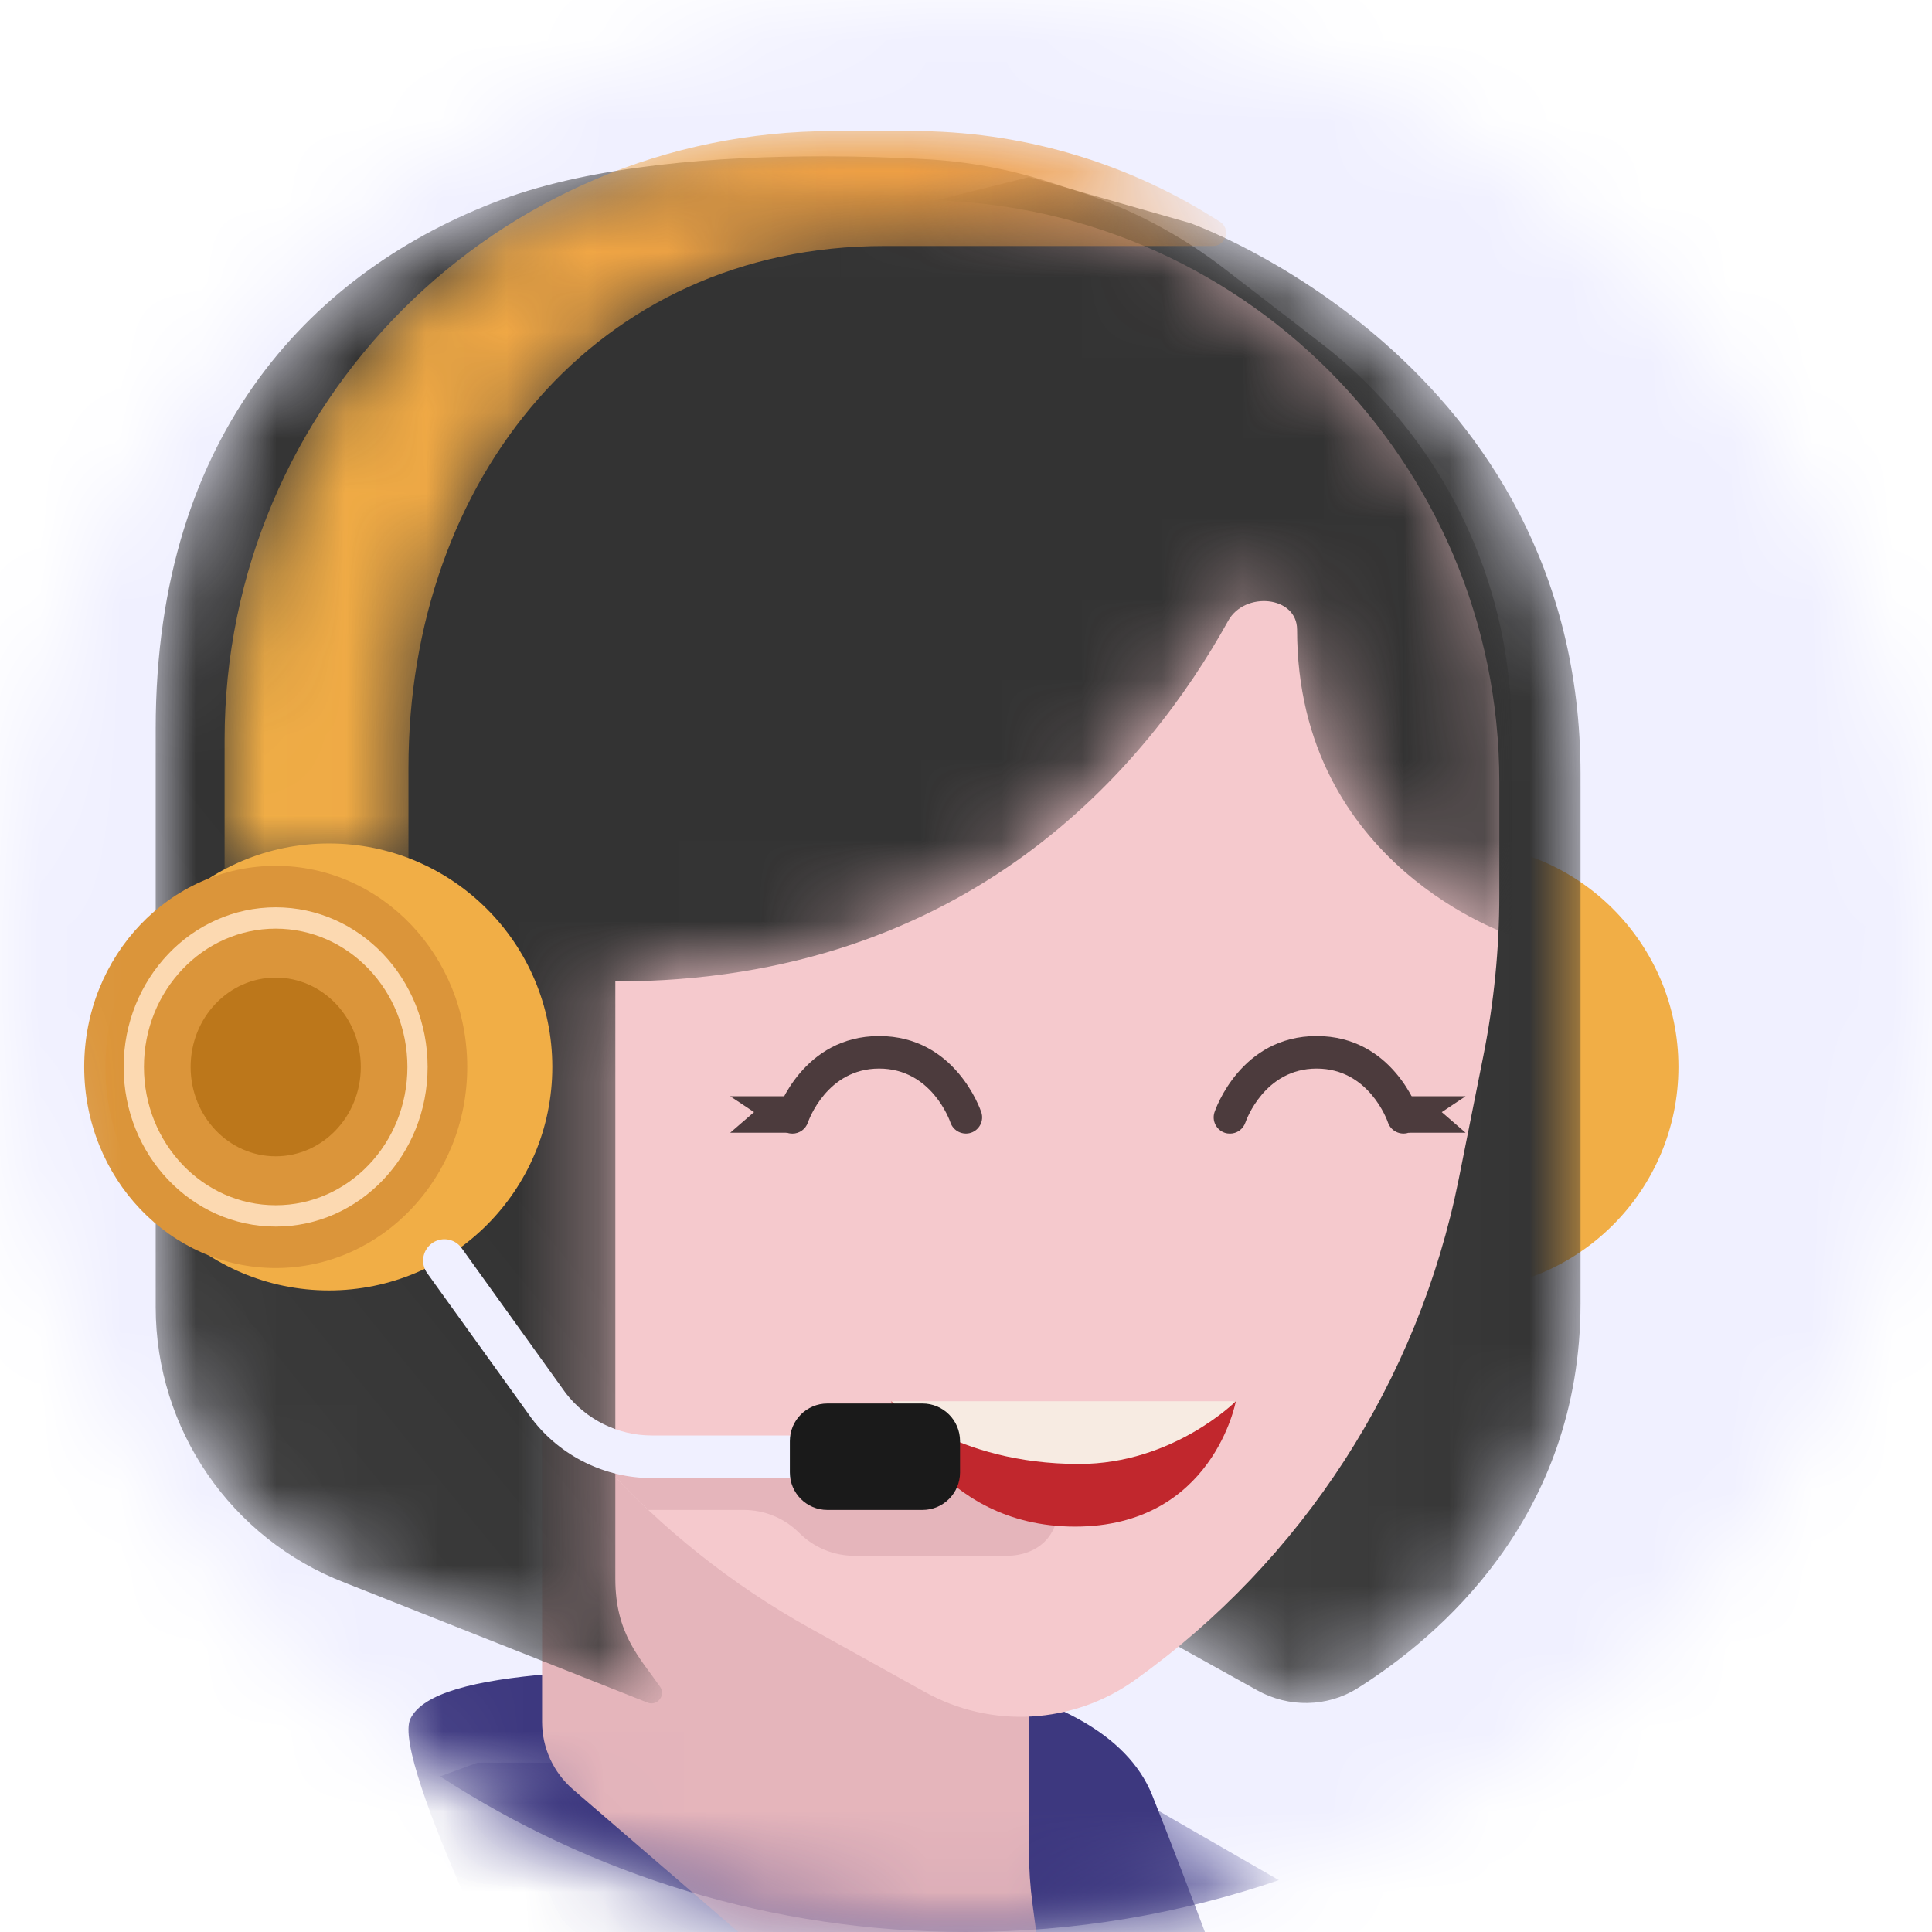 <?xml version="1.0" encoding="UTF-8"?>
<svg width="24px" height="24px" viewBox="0 0 24 24" version="1.1" xmlns="http://www.w3.org/2000/svg" xmlns:xlink="http://www.w3.org/1999/xlink">
    <title>ic_Hera_small@1x</title>
    <defs>
        <path d="M0,11.999 C0,18.627 5.372,24 12,24 L12,24 C18.628,24 24,18.627 24,11.999 L24,11.999 C24,5.373 18.628,0 12,0 L12,0 C5.372,0 0,5.373 0,11.999 L0,11.999 Z" id="path-1"></path>
        <path d="M0.463,0 L0,0.17 C1.88,1.392 4.124,2.103 6.533,2.103 L6.533,2.103 C7.893,2.103 9.201,1.876 10.42,1.459 L10.42,1.459 L7.887,0 L0.463,0 Z" id="path-3"></path>
        <linearGradient x1="113.366%" y1="27.734%" x2="22.573%" y2="82.291%" id="linearGradient-5">
            <stop stop-color="#59579C" offset="0%"></stop>
            <stop stop-color="#3D387E" offset="100%"></stop>
        </linearGradient>
        <path d="M0,11.999 C0,18.627 5.372,24 12,24 L12,24 C18.628,24 24,18.627 24,11.999 L24,11.999 C24,5.373 18.628,0 12,0 L12,0 C5.372,0 0,5.373 0,11.999" id="path-6"></path>
        <path d="M0,11.999 C0,18.627 5.372,24 12,24 L12,24 C18.628,24 24,18.627 24,11.999 L24,11.999 C24,5.373 18.628,0 12,0 L12,0 C5.372,0 0,5.373 0,11.999" id="path-8"></path>
        <path d="M0,0.57 L3.14,17.699 L5.119,18.798 C5.509,19.015 5.987,19.009 6.365,18.772 L6.365,18.772 C7.359,18.147 9.135,16.66 9.135,13.987 L9.135,13.987 L9.135,7.422 C9.135,2.283 4.282,0.57 4.282,0.57 L4.282,0.57 L2.283,0 L0,0.57 Z" id="path-10"></path>
        <linearGradient x1="100.001%" y1="49.999%" x2="-0.005%" y2="49.999%" id="linearGradient-12">
            <stop stop-color="#333333" offset="0%"></stop>
            <stop stop-color="#4D4D4D" offset="100%"></stop>
        </linearGradient>
        <path d="M0,11.999 C0,18.627 5.372,24 12,24 L12,24 C18.628,24 24,18.627 24,11.999 L24,11.999 C24,5.373 18.628,0 12,0 L12,0 C5.372,0 0,5.373 0,11.999 L0,11.999 Z" id="path-13"></path>
        <path d="M0,11.999 C0,18.627 5.372,24 12,24 L12,24 C18.628,24 24,18.627 24,11.999 L24,11.999 C24,5.373 18.628,0 12,0 L12,0 C5.372,0 0,5.373 0,11.999" id="path-15"></path>
        <path d="M0,11.999 C0,18.627 5.372,24 12,24 L12,24 C18.628,24 24,18.627 24,11.999 L24,11.999 C24,5.373 18.628,0 12,0 L12,0 C5.372,0 0,5.373 0,11.999" id="path-17"></path>
        <path d="M0,11.999 C0,18.627 5.372,24 12,24 L12,24 C18.628,24 24,18.627 24,11.999 L24,11.999 C24,5.373 18.628,0 12,0 L12,0 C5.372,0 0,5.373 0,11.999" id="path-19"></path>
        <path d="M4.283,0.543 C1.998,1.4 0,3.398 0,7.11 L0,7.11 L0,14.296 C0,15.813 0.935,17.174 2.35,17.719 L2.35,17.719 L6.111,19.209 C6.231,19.255 6.34,19.118 6.267,19.013 L6.267,19.013 C6.02,18.657 5.71,18.359 5.71,17.671 L5.71,17.671 L5.71,10.25 C10.119,10.25 12.339,7.546 13.323,5.77 L13.323,5.77 C13.527,5.4 14.179,5.458 14.179,5.881 L14.179,5.881 C14.179,8.822 16.844,9.679 16.844,9.679 L16.844,9.679 L16.844,7.139 C16.844,5.822 16.416,4.542 15.626,3.488 L15.626,3.488 C15.298,3.05 14.911,2.657 14.477,2.322 L14.477,2.322 L13.283,1.401 C12.729,0.972 12.104,0.644 11.438,0.428 L11.438,0.428 L11.112,0.323 C10.607,0.159 10.085,0.063 9.556,0.035 L9.556,0.035 C9.203,0.016 8.764,0 8.279,0 L8.279,0 C7.017,0 5.446,0.107 4.283,0.543" id="path-21"></path>
        <linearGradient x1="23.462%" y1="61.205%" x2="-40.135%" y2="119.062%" id="linearGradient-23">
            <stop stop-color="#333333" offset="0%"></stop>
            <stop stop-color="#4D4D4D" offset="100%"></stop>
        </linearGradient>
        <path d="M0,11.999 C0,18.627 5.372,24 12,24 L12,24 C18.628,24 24,18.627 24,11.999 L24,11.999 C24,5.373 18.628,0 12,0 L12,0 C5.372,0 0,5.373 0,11.999 L0,11.999 Z" id="path-24"></path>
        <path d="M7.562,0 C3.386,0 0,3.386 0,7.562 L0,7.562 L0,9.178 L2.284,9.136 L2.284,7.908 C2.284,4.329 4.615,1.428 8.193,1.428 L8.193,1.428 L12.277,1.428 C12.442,1.428 12.503,1.213 12.364,1.126 L12.364,1.126 L12.269,1.067 C11.154,0.37 9.866,0 8.552,0 L8.552,0 L7.562,0 Z" id="path-26"></path>
        <linearGradient x1="0.004%" y1="50.001%" x2="100.001%" y2="50.001%" id="linearGradient-28">
            <stop stop-color="#F0AE46" offset="0%"></stop>
            <stop stop-color="#EF9742" offset="100%"></stop>
        </linearGradient>
        <path d="M0,11.999 C0,18.627 5.372,24 12,24 L12,24 C18.628,24 24,18.627 24,11.999 L24,11.999 C24,5.373 18.628,0 12,0 L12,0 C5.372,0 0,5.373 0,11.999" id="path-29"></path>
        <path d="M0,11.999 C0,18.627 5.372,24 12,24 L12,24 C18.628,24 24,18.627 24,11.999 L24,11.999 C24,5.373 18.628,0 12,0 L12,0 C5.372,0 0,5.373 0,11.999" id="path-31"></path>
        <path d="M0,11.999 C0,18.627 5.372,24 12,24 L12,24 C18.628,24 24,18.627 24,11.999 L24,11.999 C24,5.373 18.628,0 12,0 L12,0 C5.372,0 0,5.373 0,11.999" id="path-33"></path>
        <path d="M0,11.999 C0,18.627 5.372,24 12,24 L12,24 C18.628,24 24,18.627 24,11.999 L24,11.999 C24,5.373 18.628,0 12,0 L12,0 C5.372,0 0,5.373 0,11.999" id="path-35"></path>
        <path d="M0,11.999 C0,18.627 5.372,24 12,24 L12,24 C18.628,24 24,18.627 24,11.999 L24,11.999 C24,5.373 18.628,0 12,0 L12,0 C5.372,0 0,5.373 0,11.999" id="path-37"></path>
        <path d="M0,11.999 C0,18.627 5.372,24 12,24 L12,24 C18.628,24 24,18.627 24,11.999 L24,11.999 C24,5.373 18.628,0 12,0 L12,0 C5.372,0 0,5.373 0,11.999" id="path-39"></path>
        <path d="M0,11.999 C0,18.627 5.372,24 12,24 L12,24 C18.628,24 24,18.627 24,11.999 L24,11.999 C24,5.373 18.628,0 12,0 L12,0 C5.372,0 0,5.373 0,11.999" id="path-41"></path>
        <path d="M0,11.999 C0,18.627 5.372,24 12,24 L12,24 C18.628,24 24,18.627 24,11.999 L24,11.999 C24,5.373 18.628,0 12,0 L12,0 C5.372,0 0,5.373 0,11.999" id="path-43"></path>
        <path d="M0,11.999 C0,18.627 5.372,24 12,24 L12,24 C18.628,24 24,18.627 24,11.999 L24,11.999 C24,5.373 18.628,0 12,0 L12,0 C5.372,0 0,5.373 0,11.999 L0,11.999 Z" id="path-45"></path>
        <path d="M0,11.999 C0,18.627 5.372,24 12,24 L12,24 C18.628,24 24,18.627 24,11.999 L24,11.999 C24,5.373 18.628,0 12,0 L12,0 C5.372,0 0,5.373 0,11.999 L0,11.999 Z" id="path-47"></path>
    </defs>
    <g id="Buyer---Order---Processed" stroke="none" stroke-width="1" fill="none" fill-rule="evenodd">
        <g id="Homepage---Order---Processed---Detail---Processed-by-Seller" transform="translate(-320, -54)">
            <g id="Icon_hera18" transform="translate(320, 54)">
                <g id="Group-3">
                    <mask id="mask-2" fill="white">
                        <use xlink:href="#path-1"></use>
                    </mask>
                    <g id="Clip-2"></g>
                    <polygon id="Fill-1" fill="#F0F0FF" mask="url(#mask-2)" points="-6 32.993 28 32.993 28 -1.005 -6 -1.005"></polygon>
                </g>
                <g id="Group-6" transform="translate(5.467, 21.897)">
                    <mask id="mask-4" fill="white">
                        <use xlink:href="#path-3"></use>
                    </mask>
                    <g id="Clip-5"></g>
                    <path d="M0.463,0 L0,0.17 C1.88,1.392 4.124,2.103 6.533,2.103 L6.533,2.103 C7.893,2.103 9.201,1.876 10.42,1.459 L10.42,1.459 L7.887,0 L0.463,0 Z" id="Fill-4" fill="url(#linearGradient-5)" mask="url(#mask-4)"></path>
                </g>
                <g id="Group-13">
                    <g id="Group-9">
                        <mask id="mask-7" fill="white">
                            <use xlink:href="#path-6"></use>
                        </mask>
                        <g id="Clip-8"></g>
                        <path d="M10.501,20.714 C7.641,20.714 5.417,20.714 5.099,21.349 C4.846,21.856 6.609,25.386 7.337,26.801 C7.502,27.122 7.899,27.239 8.212,27.061 L9.667,26.229 C9.777,26.166 9.913,26.184 10.003,26.273 C10.278,26.544 10.993,27.069 12.407,27.069 C13.555,27.069 13.897,26.493 13.987,26.035 C14.029,25.82 14.28,25.724 14.447,25.867 L15.441,26.718 C15.651,26.898 15.963,26.682 15.868,26.422 C15.444,25.269 14.738,23.362 14.314,22.303 C13.678,20.714 10.501,20.714 10.501,20.714" id="Fill-7" fill="#3D387F" mask="url(#mask-7)"></path>
                    </g>
                    <g id="Group-12">
                        <mask id="mask-9" fill="white">
                            <use xlink:href="#path-8"></use>
                        </mask>
                        <g id="Clip-11"></g>
                        <path d="M15.299,13.254 C15.299,14.787 16.542,16.03 18.075,16.03 C19.607,16.03 20.85,14.787 20.85,13.254 C20.85,11.721 19.607,10.478 18.075,10.478 C16.542,10.478 15.299,11.721 15.299,13.254" id="Fill-10" fill="#F1AE46" mask="url(#mask-9)"></path>
                    </g>
                </g>
                <g id="Group-16" transform="translate(10.499, 2.2)">
                    <mask id="mask-11" fill="white">
                        <use xlink:href="#path-10"></use>
                    </mask>
                    <g id="Clip-15"></g>
                    <path d="M0,0.57 L3.14,17.699 L5.119,18.798 C5.509,19.015 5.987,19.009 6.365,18.772 L6.365,18.772 C7.359,18.147 9.135,16.66 9.135,13.987 L9.135,13.987 L9.135,7.422 C9.135,2.283 4.282,0.57 4.282,0.57 L4.282,0.57 L2.283,0 L0,0.57 Z" id="Fill-14" fill="url(#linearGradient-12)" mask="url(#mask-11)"></path>
                </g>
                <g id="Group-29">
                    <g id="Group-19">
                        <mask id="mask-14" fill="white">
                            <use xlink:href="#path-13"></use>
                        </mask>
                        <g id="Clip-18"></g>
                        <path d="M6.734,16.454 L6.734,21.39 C6.734,21.712 6.874,22.018 7.118,22.229 L11.394,25.916 C12.079,26.507 13.131,25.938 13.011,25.041 L12.827,23.659 C12.797,23.436 12.782,23.212 12.782,22.987 L12.782,20.184 L6.734,16.454 Z" id="Fill-17" fill="#E5B5BB" mask="url(#mask-14)"></path>
                    </g>
                    <g id="Group-22">
                        <mask id="mask-16" fill="white">
                            <use xlink:href="#path-15"></use>
                        </mask>
                        <g id="Clip-21"></g>
                        <path d="M18.427,13.115 L18.121,14.647 C17.618,17.158 16.179,19.383 14.096,20.872 L14.096,20.872 C13.328,21.42 12.314,21.477 11.49,21.019 L10.066,20.228 C8.113,19.143 6.577,17.441 5.697,15.388 L4.984,13.726 C4.441,12.459 4.161,11.095 4.161,9.716 L4.161,9.716 C4.161,5.722 7.399,2.485 11.393,2.485 L11.393,2.485 C15.387,2.485 18.625,5.722 18.625,9.716 L18.625,11.119 C18.625,11.789 18.558,12.458 18.427,13.115" id="Fill-20" fill="#F5C9CD" mask="url(#mask-16)"></path>
                    </g>
                    <g id="Group-25">
                        <mask id="mask-18" fill="white">
                            <use xlink:href="#path-17"></use>
                        </mask>
                        <g id="Clip-24"></g>
                        <path d="M9.928,19.042 L9.928,19.042 C9.745,18.859 9.497,18.757 9.239,18.757 L8.054,18.757 C7.86,18.574 7.673,18.383 7.494,18.186 L12.497,18.186 C13.354,18.186 13.354,19.327 12.497,19.327 L10.617,19.327 C10.359,19.327 10.111,19.225 9.928,19.042" id="Fill-23" fill="#E5B5BB" mask="url(#mask-18)"></path>
                    </g>
                    <g id="Group-28">
                        <mask id="mask-20" fill="white">
                            <use xlink:href="#path-19"></use>
                        </mask>
                        <g id="Clip-27"></g>
                        <path d="M15.352,17.407 L12.952,17.796 L11.07,17.407 C11.07,17.407 11.641,18.964 13.354,18.964 C15.067,18.964 15.352,17.407 15.352,17.407" id="Fill-26" fill="#C1272D" mask="url(#mask-20)"></path>
                    </g>
                </g>
                <g id="Group-32" transform="translate(1.934, 1.942)">
                    <mask id="mask-22" fill="white">
                        <use xlink:href="#path-21"></use>
                    </mask>
                    <g id="Clip-31"></g>
                    <path d="M4.283,0.543 C1.998,1.4 0,3.398 0,7.11 L0,7.11 L0,14.296 C0,15.813 0.935,17.174 2.35,17.719 L2.35,17.719 L6.111,19.209 C6.231,19.255 6.34,19.118 6.267,19.013 L6.267,19.013 C6.02,18.657 5.71,18.359 5.71,17.671 L5.71,17.671 L5.71,10.25 C10.119,10.25 12.339,7.546 13.323,5.77 L13.323,5.77 C13.527,5.4 14.179,5.458 14.179,5.881 L14.179,5.881 C14.179,8.822 16.844,9.679 16.844,9.679 L16.844,9.679 L16.844,7.139 C16.844,5.822 16.416,4.542 15.626,3.488 L15.626,3.488 C15.298,3.05 14.911,2.657 14.477,2.322 L14.477,2.322 L13.283,1.401 C12.729,0.972 12.104,0.644 11.438,0.428 L11.438,0.428 L11.112,0.323 C10.607,0.159 10.085,0.063 9.556,0.035 L9.556,0.035 C9.203,0.016 8.764,0 8.279,0 L8.279,0 C7.017,0 5.446,0.107 4.283,0.543" id="Fill-30" fill="url(#linearGradient-23)" mask="url(#mask-22)"></path>
                </g>
                <g id="Group-35">
                    <mask id="mask-25" fill="white">
                        <use xlink:href="#path-24"></use>
                    </mask>
                    <g id="Clip-34"></g>
                    <path d="M15.352,17.407 C15.352,17.407 14.573,18.186 13.406,18.186 C11.848,18.186 11.07,17.407 11.07,17.407 L13.273,17.407 L15.352,17.407 Z" id="Fill-33" fill="#F7EBE2" mask="url(#mask-25)"></path>
                </g>
                <g id="Group-38" transform="translate(2.79, 1.628)">
                    <mask id="mask-27" fill="white">
                        <use xlink:href="#path-26"></use>
                    </mask>
                    <g id="Clip-37"></g>
                    <path d="M7.562,0 C3.386,0 0,3.386 0,7.562 L0,7.562 L0,9.178 L2.284,9.136 L2.284,7.908 C2.284,4.329 4.615,1.428 8.193,1.428 L8.193,1.428 L12.277,1.428 C12.442,1.428 12.503,1.213 12.364,1.126 L12.364,1.126 L12.269,1.067 C11.154,0.37 9.866,0 8.552,0 L8.552,0 L7.562,0 Z" id="Fill-36" fill="url(#linearGradient-28)" mask="url(#mask-27)"></path>
                </g>
                <g id="Group-69">
                    <g id="Group-41">
                        <mask id="mask-30" fill="white">
                            <use xlink:href="#path-29"></use>
                        </mask>
                        <g id="Clip-40"></g>
                        <path d="M1.31,13.254 C1.31,14.787 2.553,16.03 4.086,16.03 C5.618,16.03 6.861,14.787 6.861,13.254 C6.861,11.721 5.618,10.478 4.086,10.478 C2.553,10.478 1.31,11.721 1.31,13.254" id="Fill-39" fill="#F1AE46" mask="url(#mask-30)"></path>
                    </g>
                    <g id="Group-44">
                        <mask id="mask-32" fill="white">
                            <use xlink:href="#path-31"></use>
                        </mask>
                        <g id="Clip-43"></g>
                        <path d="M1.046,13.254 C1.046,14.634 2.111,15.752 3.425,15.752 C4.739,15.752 5.804,14.634 5.804,13.254 C5.804,11.874 4.739,10.756 3.425,10.756 C2.111,10.756 1.046,11.874 1.046,13.254" id="Fill-42" fill="#DB953A" mask="url(#mask-32)"></path>
                    </g>
                    <g id="Group-47">
                        <mask id="mask-34" fill="white">
                            <use xlink:href="#path-33"></use>
                        </mask>
                        <g id="Clip-46"></g>
                        <path d="M2.368,13.254 C2.368,13.867 2.841,14.364 3.425,14.364 C4.008,14.364 4.482,13.867 4.482,13.254 C4.482,12.641 4.008,12.144 3.425,12.144 C2.841,12.144 2.368,12.641 2.368,13.254" id="Fill-45" fill="#BC771B" mask="url(#mask-34)"></path>
                    </g>
                    <g id="Group-50">
                        <mask id="mask-36" fill="white">
                            <use xlink:href="#path-35"></use>
                        </mask>
                        <g id="Clip-49"></g>
                        <path d="M1.788,13.254 C1.788,12.305 2.522,11.536 3.425,11.536 C4.329,11.536 5.061,12.305 5.061,13.254 C5.061,14.203 4.329,14.972 3.425,14.972 C2.522,14.972 1.788,14.203 1.788,13.254 M1.536,13.254 C1.536,14.349 2.382,15.237 3.425,15.237 C4.468,15.237 5.312,14.349 5.312,13.254 C5.312,12.159 4.468,11.271 3.425,11.271 C2.382,11.271 1.536,12.159 1.536,13.254" id="Fill-48" fill="#FCD9B1" mask="url(#mask-36)"></path>
                    </g>
                    <g id="Group-53">
                        <mask id="mask-38" fill="white">
                            <use xlink:href="#path-37"></use>
                        </mask>
                        <g id="Clip-52"></g>
                        <path d="M8.094,18.361 L10.34,18.361 C10.486,18.361 10.605,18.243 10.605,18.097 C10.605,17.951 10.486,17.832 10.34,17.832 L8.094,17.832 C7.679,17.832 7.281,17.635 7.028,17.306 L5.73,15.498 C5.642,15.382 5.476,15.36 5.36,15.449 C5.244,15.538 5.222,15.704 5.31,15.82 L6.609,17.627 C6.96,18.087 7.515,18.361 8.094,18.361" id="Fill-51" fill="#F0F0FF" mask="url(#mask-38)"></path>
                    </g>
                    <g id="Group-56">
                        <mask id="mask-40" fill="white">
                            <use xlink:href="#path-39"></use>
                        </mask>
                        <g id="Clip-55"></g>
                        <path d="M10.278,18.757 L11.46,18.757 C11.717,18.757 11.926,18.548 11.926,18.291 L11.926,17.902 C11.926,17.644 11.717,17.435 11.46,17.435 L10.278,17.435 C10.02,17.435 9.812,17.644 9.812,17.902 L9.812,18.291 C9.812,18.548 10.02,18.757 10.278,18.757" id="Fill-54" fill="#1A1A1A" mask="url(#mask-40)"></path>
                    </g>
                    <g id="Group-59">
                        <mask id="mask-42" fill="white">
                            <use xlink:href="#path-41"></use>
                        </mask>
                        <g id="Clip-58"></g>
                        <path d="M9.844,14.082 C9.929,14.082 10.007,14.028 10.036,13.944 C10.045,13.917 10.273,13.274 10.921,13.274 C11.57,13.274 11.798,13.917 11.807,13.945 C11.843,14.05 11.959,14.106 12.063,14.071 C12.168,14.035 12.225,13.922 12.19,13.816 C12.177,13.778 11.864,12.87 10.921,12.87 C9.979,12.87 9.665,13.778 9.652,13.816 C9.617,13.922 9.674,14.036 9.78,14.072 C9.801,14.079 9.823,14.082 9.844,14.082" id="Fill-57" fill="#4C3B3D" mask="url(#mask-42)"></path>
                    </g>
                    <g id="Group-62">
                        <mask id="mask-44" fill="white">
                            <use xlink:href="#path-43"></use>
                        </mask>
                        <g id="Clip-61"></g>
                        <path d="M15.279,14.082 C15.364,14.082 15.442,14.028 15.471,13.944 C15.48,13.917 15.708,13.274 16.356,13.274 C17.005,13.274 17.233,13.917 17.242,13.945 C17.278,14.05 17.394,14.106 17.498,14.071 C17.603,14.035 17.66,13.922 17.625,13.816 C17.612,13.778 17.299,12.87 16.356,12.87 C15.414,12.87 15.1,13.778 15.087,13.816 C15.052,13.922 15.109,14.036 15.215,14.072 C15.236,14.079 15.258,14.082 15.279,14.082" id="Fill-60" fill="#4C3B3D" mask="url(#mask-44)"></path>
                    </g>
                    <g id="Group-65">
                        <mask id="mask-46" fill="white">
                            <use xlink:href="#path-45"></use>
                        </mask>
                        <g id="Clip-64"></g>
                        <polygon id="Fill-63" fill="#4C3B3D" mask="url(#mask-46)" points="9.78 14.071 9.071 14.071 9.367 13.815 9.071 13.618 9.927 13.618"></polygon>
                    </g>
                    <g id="Group-68">
                        <mask id="mask-48" fill="white">
                            <use xlink:href="#path-47"></use>
                        </mask>
                        <g id="Clip-67"></g>
                        <polygon id="Fill-66" fill="#4C3B3D" mask="url(#mask-48)" points="17.497 14.071 18.206 14.071 17.91 13.815 18.206 13.618 17.351 13.618"></polygon>
                    </g>
                </g>
                <circle id="Oval" cx="12" cy="12" r="12"></circle>
            </g>
        </g>
    </g>
</svg>